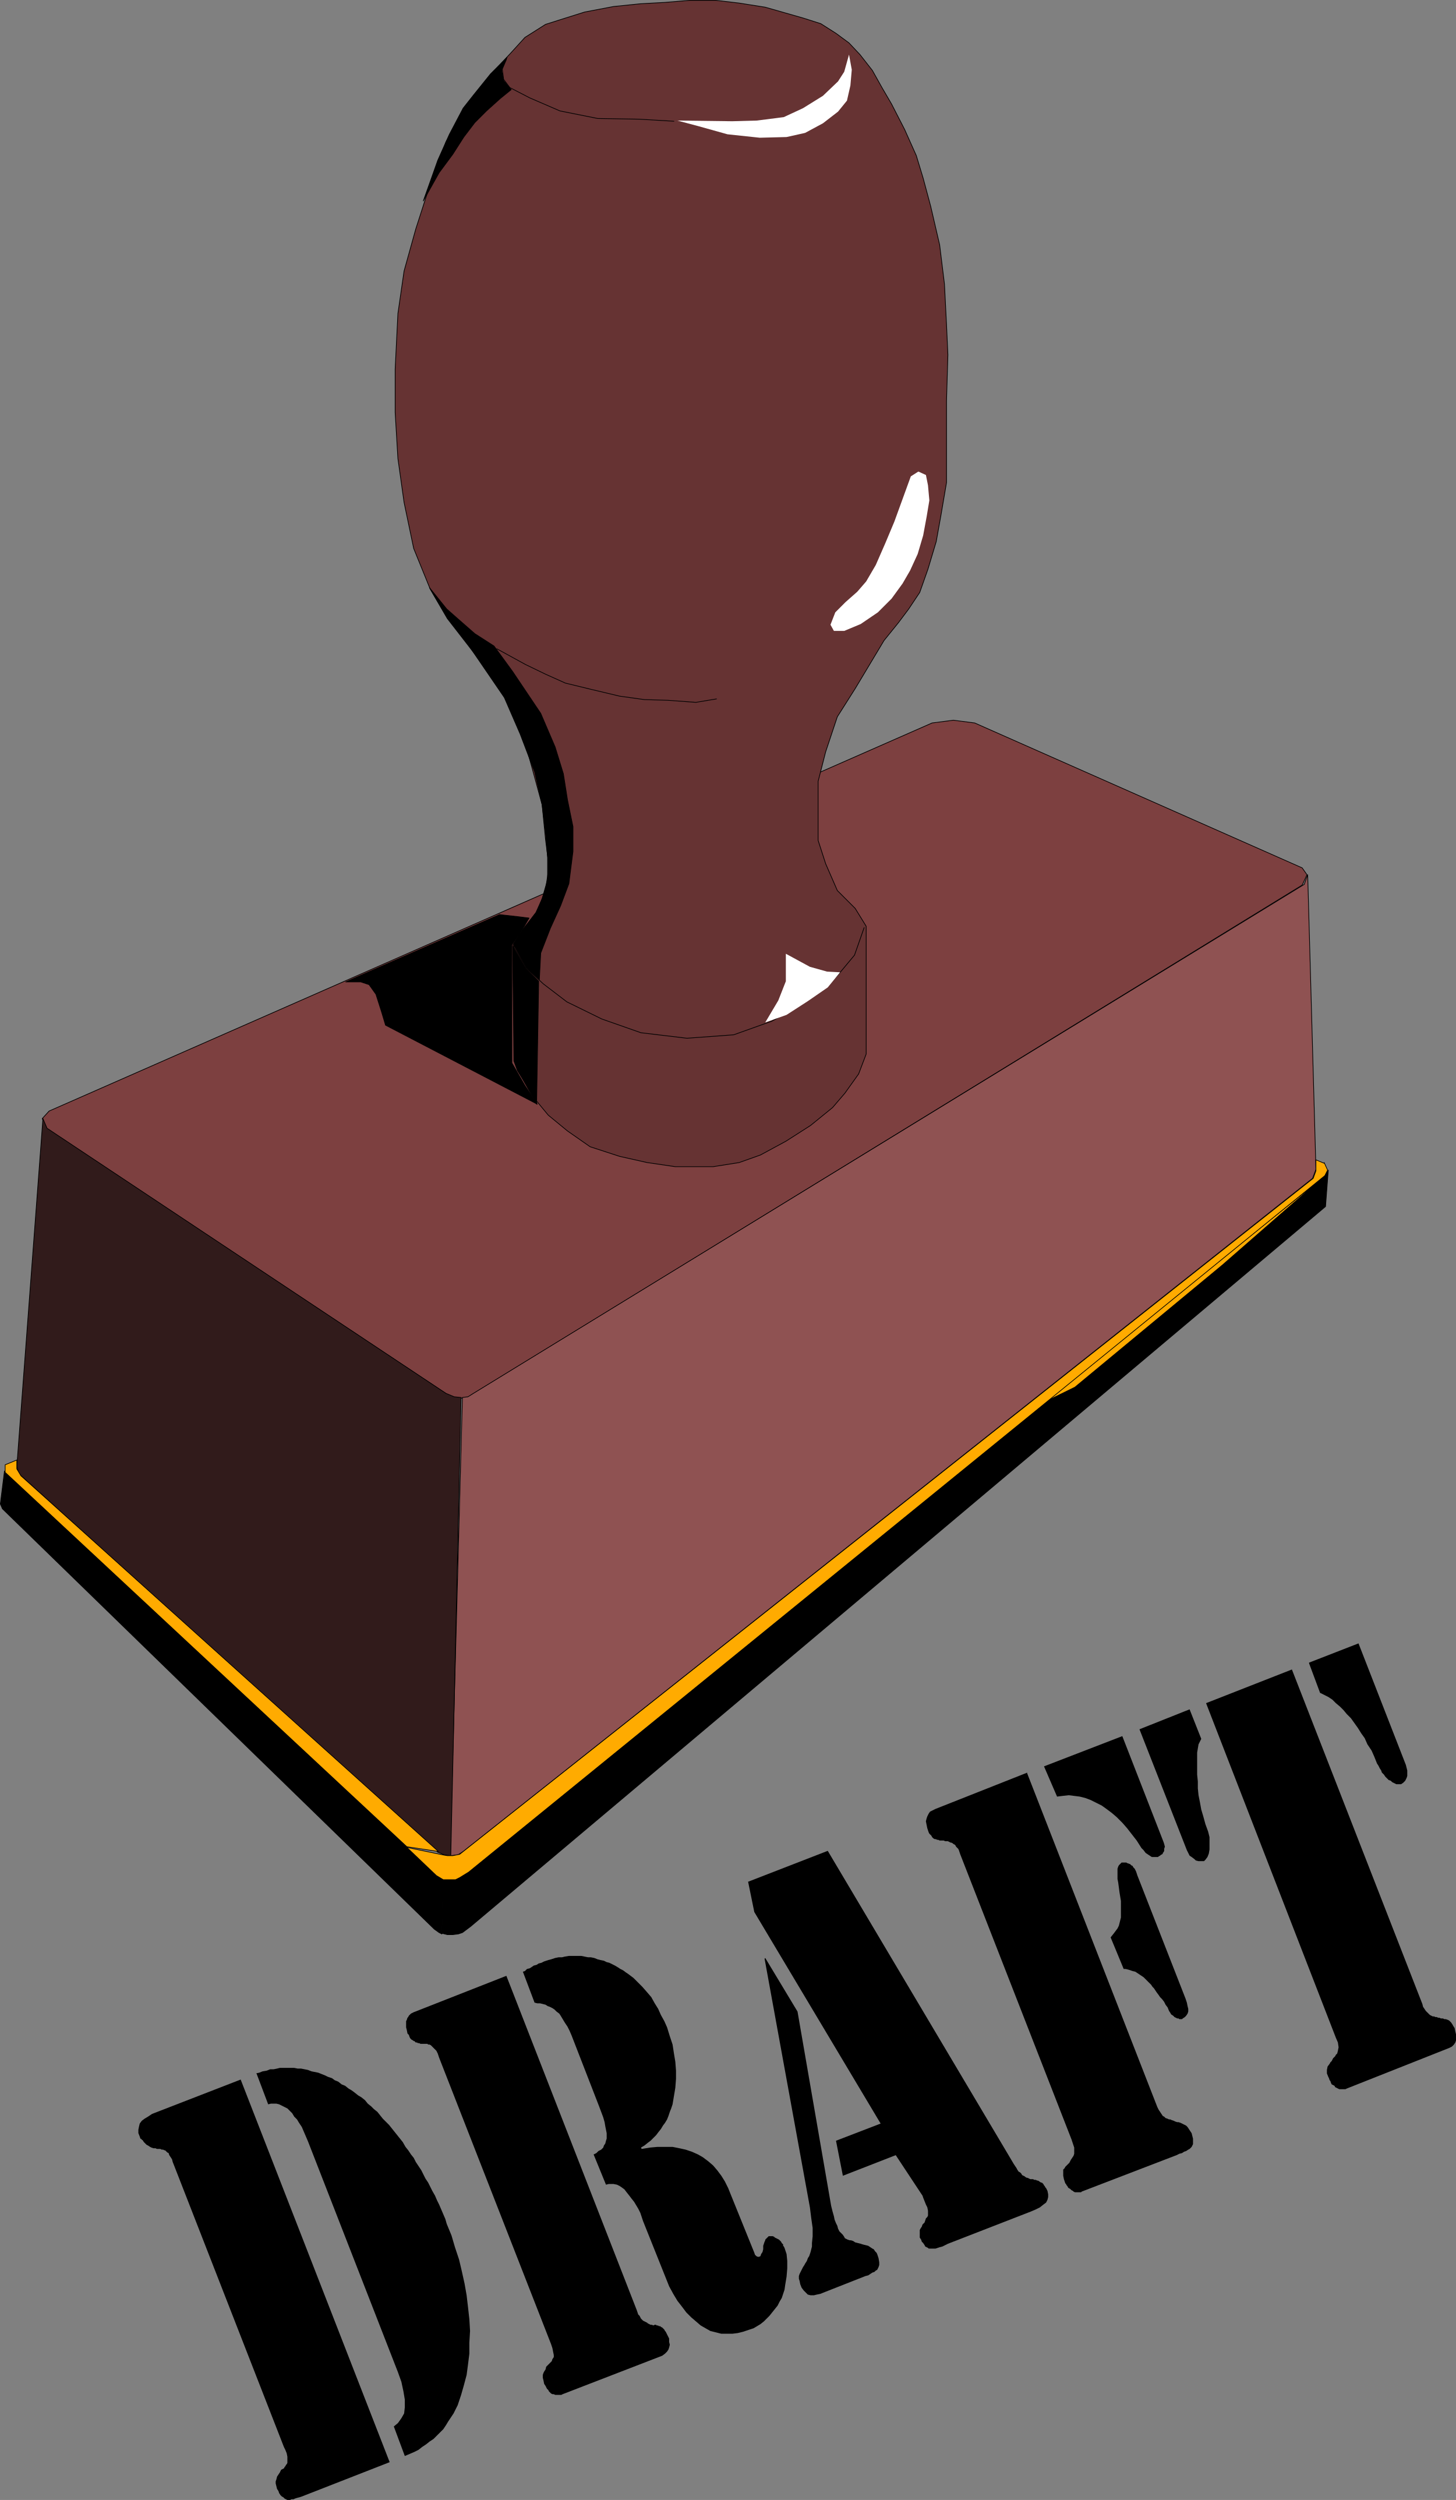 <?xml version="1.0" encoding="UTF-8" standalone="no"?>
<svg
   version="1.0"
   width="90.638mm"
   height="155.604mm"
   id="svg44"
   sodipodi:docname="Draft.wmf"
   xmlns:inkscape="http://www.inkscape.org/namespaces/inkscape"
   xmlns:sodipodi="http://sodipodi.sourceforge.net/DTD/sodipodi-0.dtd"
   xmlns="http://www.w3.org/2000/svg"
   xmlns:svg="http://www.w3.org/2000/svg">
  <rect width="100%" height="100%" fill="#808080" stroke="none"/>
  <sodipodi:namedview
     id="namedview44"
     pagecolor="#ffffff"
     bordercolor="#000000"
     borderopacity="0.25"
     inkscape:showpageshadow="2"
     inkscape:pageopacity="0.0"
     inkscape:pagecheckerboard="0"
     inkscape:deskcolor="#d1d1d1"
     inkscape:document-units="mm" />
  <defs
     id="defs1">
    <pattern
       id="WMFhbasepattern"
       patternUnits="userSpaceOnUse"
       width="6"
       height="6"
       x="0"
       y="0" />
  </defs>
  <path
     style="fill:#7d4040;fill-opacity:1;fill-rule:evenodd;stroke:none"
     d="m 219.306,170.075 5.008,-0.646 5.008,0.646 77.06,34.096 1.131,1.616 -1.131,2.424 -194.831,119.577 -1.454,0.97 -1.454,0.162 h -1.616 l -1.939,-0.97 -94.023,-62.374 -1.131,-2.424 1.616,-1.778 z"
     id="path1" />
  <path
     style="fill:none;stroke:#000000;stroke-width:0.162px;stroke-linecap:round;stroke-linejoin:round;stroke-miterlimit:4;stroke-dasharray:none;stroke-opacity:1"
     d="m 219.306,170.075 5.008,-0.646 5.008,0.646 77.06,34.096 1.131,1.616 -1.131,2.424 -194.831,119.577 -1.454,0.97 -1.454,0.162 h -1.616 l -1.939,-0.97 -94.023,-62.374 -1.131,-2.424 1.616,-1.778 207.755,-91.299 v 0"
     id="path2" />
  <path
     style="fill:#663333;fill-opacity:1;fill-rule:evenodd;stroke:none"
     d="m 128.353,197.545 -0.808,-8.241 -3.716,-13.574 -4.039,-10.019 -6.139,-9.372 -8.401,-10.827 -4.039,-6.948 -3.877,-9.534 -2.262,-10.827 -1.454,-10.342 -0.646,-10.827 V 86.855 l 0.646,-13.089 1.454,-10.019 2.746,-9.857 3.069,-9.534 4.039,-10.988 4.2,-7.756 6.301,-8.08 4.847,-5.171 3.231,-3.555 4.847,-3.07 3.554,-1.131 5.654,-1.778 6.785,-1.293 6.301,-0.646 5.816,-0.323 5.816,-0.485 h 6.139 l 5.493,0.646 6.139,0.97 4.523,1.293 4.523,1.293 4.039,1.293 3.554,2.262 3.069,2.262 2.585,2.747 2.908,3.717 2.262,4.04 2.262,3.878 3.069,5.979 2.746,6.14 1.616,5.333 1.777,6.625 2.1,9.049 1.131,9.211 0.485,9.534 0.323,7.11 -0.323,10.827 v 11.796 7.433 l -1.292,7.595 -1.131,6.302 -1.939,6.464 -1.939,5.494 -2.585,3.878 -2.423,3.232 -3.393,4.201 -6.785,11.311 -4.2,6.625 -2.746,8.241 -1.777,6.948 v 6.948 6.948 l 1.777,5.494 2.746,6.302 4.2,4.201 2.585,4.201 v 30.056 l -1.777,4.686 -3.231,4.525 -2.908,3.393 -5.17,4.201 -5.816,3.717 -5.977,3.232 -5.008,1.778 -6.139,0.97 h -8.885 l -6.624,-0.97 -6.462,-1.454 -6.947,-2.262 -5.331,-3.717 -4.523,-3.717 -3.877,-4.686 -2.908,-5.171 -1.292,-2.909 v -27.47 l 2.585,-4.04 2.908,-3.717 1.939,-5.009 0.808,-5.494 -0.808,-6.302 z"
     id="path3" />
  <path
     style="fill:none;stroke:#000000;stroke-width:0.162px;stroke-linecap:round;stroke-linejoin:round;stroke-miterlimit:4;stroke-dasharray:none;stroke-opacity:1"
     d="m 128.353,197.545 -0.808,-8.241 -3.716,-13.574 -4.039,-10.019 -6.139,-9.372 -8.401,-10.827 -4.039,-6.948 -3.877,-9.534 -2.262,-10.827 -1.454,-10.342 -0.646,-10.827 V 86.855 l 0.646,-13.089 1.454,-10.019 2.746,-9.857 3.069,-9.534 4.039,-10.988 4.2,-7.756 6.301,-8.08 4.847,-5.171 3.231,-3.555 4.847,-3.07 3.554,-1.131 5.654,-1.778 6.785,-1.293 6.301,-0.646 5.816,-0.323 5.816,-0.485 h 6.139 l 5.493,0.646 6.139,0.97 4.523,1.293 4.523,1.293 4.039,1.293 3.554,2.262 3.069,2.262 2.585,2.747 2.908,3.717 2.262,4.04 2.262,3.878 3.069,5.979 2.746,6.14 1.616,5.333 1.777,6.625 2.1,9.049 1.131,9.211 0.485,9.534 0.323,7.11 -0.323,10.827 v 11.796 7.433 l -1.292,7.595 -1.131,6.302 -1.939,6.464 -1.939,5.494 -2.585,3.878 -2.423,3.232 -3.393,4.201 -6.785,11.311 -4.2,6.625 -2.746,8.241 -1.777,6.948 v 6.948 6.948 l 1.777,5.494 2.746,6.302 4.2,4.201 2.585,4.201 v 30.056 l -1.777,4.686 -3.231,4.525 -2.908,3.393 -5.17,4.201 -5.816,3.717 -5.977,3.232 -5.008,1.778 -6.139,0.97 h -8.885 l -6.624,-0.97 -6.462,-1.454 -6.947,-2.262 -5.331,-3.717 -4.523,-3.717 -3.877,-4.686 -2.908,-5.171 -1.292,-2.909 v -27.47 l 2.585,-4.04 2.908,-3.717 1.939,-5.009 0.808,-5.494 -0.808,-6.302 v 0"
     id="path4" />
  <path
     style="fill:#8f5252;fill-opacity:1;fill-rule:evenodd;stroke:none"
     d="m 108.805,328.757 1.292,-0.162 1.292,-0.808 195.477,-119.739 0.808,-2.262 1.939,69.323 -0.808,2.101 -199.839,158.359 -1.292,0.808 -1.777,0.162 2.908,-107.781 z"
     id="path5" />
  <path
     style="fill:none;stroke:#000000;stroke-width:0.162px;stroke-linecap:round;stroke-linejoin:round;stroke-miterlimit:4;stroke-dasharray:none;stroke-opacity:1"
     d="m 108.805,328.757 1.292,-0.162 1.292,-0.808 195.477,-119.739 0.808,-2.262 1.939,69.323 -0.808,2.101 -199.839,158.359 -1.292,0.808 -1.777,0.162 2.908,-107.781 v 0"
     id="path6" />
  <path
     style="fill:#311b1b;fill-opacity:1;fill-rule:evenodd;stroke:none"
     d="m 10.097,263.151 0.969,2.262 93.861,62.374 1.939,0.808 1.616,0.162 -2.423,107.781 -1.454,-0.162 -1.616,-0.646 -98.546,-89.037 -0.485,-1.778 6.139,-81.765 z"
     id="path7" />
  <path
     style="fill:none;stroke:#000000;stroke-width:0.162px;stroke-linecap:round;stroke-linejoin:round;stroke-miterlimit:4;stroke-dasharray:none;stroke-opacity:1"
     d="m 10.097,263.151 0.969,2.262 93.861,62.374 1.939,0.808 1.616,0.162 -2.423,107.781 -1.454,-0.162 -1.616,-0.646 -98.546,-89.037 -0.485,-1.778 6.139,-81.765 v 0"
     id="path8" />
  <path
     style="fill:#000000;fill-opacity:1;fill-rule:evenodd;stroke:none"
     d="m 103.958,454.798 0.323,-13.089 -1.131,-0.323 -102.1,-95.339 -0.969,7.756 0.485,1.131 101.616,98.894 1.131,0.808 0.646,0.323 v 0 z"
     id="path9" />
  <path
     style="fill:none;stroke:#000000;stroke-width:0.162px;stroke-linecap:round;stroke-linejoin:round;stroke-miterlimit:4;stroke-dasharray:none;stroke-opacity:1"
     d="m 103.958,454.798 0.323,-13.089 -1.131,-0.323 -102.1,-95.339 -0.969,7.756 0.485,1.131 101.616,98.894 1.131,0.808 0.646,0.323 v 0"
     id="path10" />
  <path
     style="fill:#000000;fill-opacity:1;fill-rule:evenodd;stroke:none"
     d="m 103.958,454.798 1.292,0.323 h 1.292 l 1.292,-0.162 0.969,-0.323 1.939,-1.454 201.131,-169.347 0.646,-8.564 -0.646,0.97 -201.616,164.015 -1.939,1.131 -1.131,0.323 -1.131,0.323 -1.777,-0.323 -0.323,13.25 v 0 z"
     id="path11" />
  <path
     style="fill:none;stroke:#000000;stroke-width:0.162px;stroke-linecap:round;stroke-linejoin:round;stroke-miterlimit:4;stroke-dasharray:none;stroke-opacity:1"
     d="m 103.958,454.798 1.292,0.323 h 1.292 l 1.292,-0.162 0.969,-0.323 1.939,-1.454 201.131,-169.347 0.646,-8.564 -0.646,0.97 -201.616,164.015 -1.939,1.131 -1.131,0.323 -1.131,0.323 -1.777,-0.323 -0.323,13.25 v 0"
     id="path12" />
  <path
     style="fill:#ffab00;fill-opacity:1;fill-rule:evenodd;stroke:none"
     d="m 244.993,330.211 65.428,-52.517 -22.779,19.876 -34.734,28.763 -7.916,3.878 z"
     id="path13" />
  <path
     style="fill:none;stroke:#000000;stroke-width:0.162px;stroke-linecap:round;stroke-linejoin:round;stroke-miterlimit:4;stroke-dasharray:none;stroke-opacity:1"
     d="m 244.993,330.211 65.428,-52.517 -22.779,19.876 -34.734,28.763 -7.916,3.878 v 0"
     id="path14" />
  <path
     style="fill:#ffab00;fill-opacity:1;fill-rule:evenodd;stroke:none"
     d="m 311.552,273.493 0.808,1.778 -0.646,1.293 -201.454,163.853 -2.1,1.293 -0.969,0.485 h -1.131 -1.777 l -1.616,-0.97 -6.947,-6.625 8.562,1.778 0.969,0.162 h 1.292 l 1.616,-0.323 200.808,-159.006 0.646,-1.778 v -2.585 l 1.939,0.808 v 0 z"
     id="path15" />
  <path
     style="fill:none;stroke:#000000;stroke-width:0.162px;stroke-linecap:round;stroke-linejoin:round;stroke-miterlimit:4;stroke-dasharray:none;stroke-opacity:1"
     d="m 311.552,273.493 0.808,1.778 -0.646,1.293 -201.454,163.853 -2.1,1.293 -0.969,0.485 h -1.131 -1.777 l -1.616,-0.97 -6.947,-6.625 8.562,1.778 0.969,0.162 h 1.292 l 1.616,-0.323 200.808,-159.006 0.646,-1.778 v -2.585 l 1.939,0.808 v 0"
     id="path16" />
  <path
     style="fill:#ffab00;fill-opacity:1;fill-rule:evenodd;stroke:none"
     d="M 95.719,434.438 1.212,346.371 v -1.778 l 2.746,-1.131 v 2.101 l 0.969,1.616 98.223,88.39 z"
     id="path17" />
  <path
     style="fill:none;stroke:#000000;stroke-width:0.162px;stroke-linecap:round;stroke-linejoin:round;stroke-miterlimit:4;stroke-dasharray:none;stroke-opacity:1"
     d="M 95.719,434.438 1.212,346.371 v -1.778 l 2.746,-1.131 v 2.101 l 0.969,1.616 98.223,88.39 -7.431,-1.131 v 0"
     id="path18" />
  <path
     style="fill:#ffffff;fill-opacity:1;fill-rule:evenodd;stroke:none"
     d="m 199.758,12.846 -1.131,4.04 -1.454,2.262 -3.554,3.393 -4.685,2.909 -4.523,2.101 -6.301,0.808 -5.816,0.162 -12.924,-0.162 4.847,1.293 6.947,1.939 7.593,0.808 6.301,-0.162 4.362,-0.97 4.2,-2.262 3.554,-2.747 2.1,-2.585 0.808,-3.555 0.323,-3.717 -0.646,-3.555 z"
     id="path19" />
  <path
     style="fill:none;stroke:#000000;stroke-width:0.162px;stroke-linecap:round;stroke-linejoin:round;stroke-miterlimit:4;stroke-dasharray:none;stroke-opacity:1"
     d="m 158.563,28.521 -8.239,-0.485 -9.693,-0.162 -8.885,-1.778 -7.108,-3.07 -4.685,-2.424 -1.454,-1.939 -0.323,-2.424 0.969,-2.262"
     id="path20" />
  <path
     style="fill:#ffffff;fill-opacity:1;fill-rule:evenodd;stroke:none"
     d="m 216.075,110.932 -1.777,1.131 -1.939,5.332 -1.939,5.333 -2.1,5.009 -2.262,5.171 -2.262,3.878 -2.1,2.424 -2.746,2.424 -2.423,2.424 -1.131,2.909 0.808,1.454 h 2.423 l 3.877,-1.616 4.039,-2.747 3.231,-3.232 2.585,-3.555 1.777,-3.07 1.777,-3.878 1.292,-4.363 0.808,-4.363 0.646,-3.878 -0.323,-3.555 -0.485,-2.424 z"
     id="path21" />
  <path
     style="fill:none;stroke:#000000;stroke-width:0.162px;stroke-linecap:round;stroke-linejoin:round;stroke-miterlimit:4;stroke-dasharray:none;stroke-opacity:1"
     d="m 168.579,164.419 -4.847,0.808 -6.624,-0.485 -5.493,-0.162 -5.816,-0.808 -6.785,-1.616 -5.977,-1.454 -4.685,-2.101 -4.685,-2.262 -6.785,-3.717"
     id="path22" />
  <path
     style="fill:none;stroke:#000000;stroke-width:0.162px;stroke-linecap:round;stroke-linejoin:round;stroke-miterlimit:4;stroke-dasharray:none;stroke-opacity:1"
     d="m 120.598,222.269 3.231,5.494 4.039,3.717 5.493,4.201 8.239,4.04 9.208,3.232 10.824,1.293 10.985,-0.808 9.047,-3.232 7.108,-4.201 5.493,-3.555 3.554,-3.878 3.231,-3.878 2.262,-6.464"
     id="path23" />
  <path
     style="fill:#ffffff;fill-opacity:1;fill-rule:evenodd;stroke:none"
     d="m 197.658,228.732 -3.069,-0.162 -4.039,-1.131 -5.654,-3.07 v 6.464 l -1.777,4.525 -3.069,5.171 5.008,-1.778 5.008,-3.232 4.685,-3.232 2.908,-3.555 z"
     id="path24" />
  <path
     style="fill:#000000;fill-opacity:1;fill-rule:evenodd;stroke:none"
     d="m 131.907,213.058 -2.423,5.333 -2.262,5.817 -0.323,6.302 -3.069,-2.909 -3.069,-5.494 1.616,-2.585 3.716,-4.848 1.454,-3.232 1.292,-4.525 v -5.171 l -0.485,-5.817 -0.808,-6.625 -1.777,-7.756 -3.393,-8.888 -3.716,-8.564 -8.401,-12.281 -5.008,-6.464 -4.2,-7.11 4.039,5.009 2.746,2.424 3.877,3.393 4.523,2.909 4.362,5.979 6.624,9.857 3.393,7.918 1.939,6.302 0.969,6.14 1.292,6.302 v 5.817 l -0.969,7.595 -1.939,5.171 z"
     id="path25" />
  <path
     style="fill:none;stroke:#000000;stroke-width:0.162px;stroke-linecap:round;stroke-linejoin:round;stroke-miterlimit:4;stroke-dasharray:none;stroke-opacity:1"
     d="m 131.907,213.058 -2.423,5.333 -2.262,5.817 -0.323,6.302 -3.069,-2.909 -3.069,-5.494 1.616,-2.585 3.716,-4.848 1.454,-3.232 1.292,-4.525 v -5.171 l -0.485,-5.817 -0.808,-6.625 -1.777,-7.756 -3.393,-8.888 -3.716,-8.564 -8.401,-12.281 -5.008,-6.464 -4.2,-7.11 4.039,5.009 2.746,2.424 3.877,3.393 4.523,2.909 4.362,5.979 6.624,9.857 3.393,7.918 1.939,6.302 0.969,6.14 1.292,6.302 v 5.817 l -0.969,7.595 -1.939,5.171 v 0"
     id="path26" />
  <path
     style="fill:#000000;fill-opacity:1;fill-rule:evenodd;stroke:none"
     d="m 117.529,215.159 4.362,0.485 2.585,0.323 -1.777,3.07 -2.262,3.232 v 27.794 l 3.069,5.333 2.908,4.363 -35.703,-18.583 -0.969,-3.232 -1.292,-4.04 -1.616,-2.262 -1.939,-0.646 h -3.554 l 36.187,-15.836 z"
     id="path27" />
  <path
     style="fill:none;stroke:#000000;stroke-width:0.162px;stroke-linecap:round;stroke-linejoin:round;stroke-miterlimit:4;stroke-dasharray:none;stroke-opacity:1"
     d="m 117.529,215.159 4.362,0.485 2.585,0.323 -1.777,3.07 -2.262,3.232 v 27.794 l 3.069,5.333 2.908,4.363 -35.703,-18.583 -0.969,-3.232 -1.292,-4.04 -1.616,-2.262 -1.939,-0.646 h -3.554 l 36.187,-15.836 v 0"
     id="path28" />
  <path
     style="fill:#000000;fill-opacity:1;fill-rule:evenodd;stroke:none"
     d="m 120.921,249.577 0.808,2.262 2.262,3.555 2.262,4.363 0.485,-28.925 -3.069,-3.07 -3.069,-5.171 z"
     id="path29" />
  <path
     style="fill:none;stroke:#000000;stroke-width:0.162px;stroke-linecap:round;stroke-linejoin:round;stroke-miterlimit:4;stroke-dasharray:none;stroke-opacity:1"
     d="m 120.921,249.577 0.808,2.262 2.262,3.555 2.262,4.363 0.485,-28.925 -3.069,-3.07 -3.069,-5.171 0.323,26.986 v 0"
     id="path30" />
  <path
     style="fill:#000000;fill-opacity:1;fill-rule:evenodd;stroke:none"
     d="m 111.39,22.38 -2.423,3.07 -3.231,6.14 -2.746,6.14 -1.777,5.009 -1.616,4.525 3.716,-6.625 3.231,-4.363 2.585,-4.04 2.585,-3.393 2.746,-2.747 3.231,-2.909 2.585,-2.101 -1.777,-2.101 -0.485,-2.424 1.292,-3.07 -3.877,3.878 -4.039,5.009 z"
     id="path31" />
  <path
     style="fill:none;stroke:#000000;stroke-width:0.162px;stroke-linecap:round;stroke-linejoin:round;stroke-miterlimit:4;stroke-dasharray:none;stroke-opacity:1"
     d="m 111.39,22.38 -2.423,3.07 -3.231,6.14 -2.746,6.14 -1.777,5.009 -1.616,4.525 3.716,-6.625 3.231,-4.363 2.585,-4.04 2.585,-3.393 2.746,-2.747 3.231,-2.909 2.585,-2.101 -1.777,-2.101 -0.485,-2.424 1.292,-3.07 -3.877,3.878 -4.039,5.009 v 0"
     id="path32" />
  <path
     style="fill:#000000;fill-opacity:1;fill-rule:evenodd;stroke:none"
     d="m 307.998,391.131 11.632,-4.525 11.147,28.602 0.162,0.646 0.162,0.646 v 0.646 0.646 l -0.162,0.485 -0.323,0.646 -0.485,0.485 -0.485,0.323 h -0.323 -0.323 -0.485 l -0.323,-0.162 -0.323,-0.162 -0.323,-0.162 -0.323,-0.323 -0.485,-0.162 -0.485,-0.485 -0.323,-0.323 -0.323,-0.485 -0.485,-0.485 -0.162,-0.485 -0.323,-0.485 -0.323,-0.646 -0.323,-0.485 -0.646,-1.616 -0.646,-1.454 -0.969,-1.454 -0.646,-1.454 -0.808,-1.131 -0.808,-1.293 -0.808,-1.131 -0.808,-1.131 -0.969,-0.97 -0.808,-0.97 -0.808,-0.808 -0.969,-0.808 -0.808,-0.808 -0.969,-0.646 -0.969,-0.485 -0.969,-0.485 -2.585,-6.948 v 0 z"
     id="path33" />
  <path
     style="fill:#000000;fill-opacity:1;fill-rule:evenodd;stroke:none"
     d="m 279.888,402.119 2.746,6.948 -0.646,1.293 -0.323,1.939 v 2.424 2.747 l 0.162,1.616 v 1.616 l 0.162,1.616 0.323,1.616 0.323,1.778 0.485,1.616 0.485,1.778 0.646,1.778 0.323,1.293 v 1.131 0.97 0.808 l -0.162,0.97 -0.323,0.808 -0.485,0.646 -0.323,0.323 h -0.646 -0.646 l -0.646,-0.162 -0.323,-0.323 -0.646,-0.485 -0.485,-0.323 -0.323,-0.646 -0.323,-0.646 -11.147,-28.44 z"
     id="path34" />
  <path
     style="fill:#000000;fill-opacity:1;fill-rule:evenodd;stroke:none"
     d="m 283.765,400.665 20.194,-7.918 30.695,78.695 0.162,0.646 0.323,0.485 0.323,0.485 0.323,0.323 0.323,0.323 0.323,0.323 0.323,0.162 0.323,0.162 h 0.323 l 0.323,0.162 h 0.323 l 0.323,0.162 h 0.323 l 0.323,0.162 h 0.485 l 0.323,0.162 h 0.323 l 0.485,0.162 0.323,0.162 0.323,0.323 0.162,0.162 0.323,0.485 0.162,0.323 0.323,0.485 0.162,0.808 0.162,0.646 v 0.646 0.808 l -0.162,0.485 -0.323,0.485 -0.485,0.485 -0.646,0.323 -24.071,9.534 -0.323,0.162 h -0.485 -0.323 -0.323 -0.323 l -0.323,-0.162 -0.323,-0.162 -0.323,-0.162 -0.162,-0.323 -0.323,-0.162 -0.323,-0.162 -0.162,-0.323 -0.162,-0.485 -0.162,-0.162 -0.162,-0.485 -0.162,-0.323 -0.323,-0.808 v -0.808 l 0.162,-0.808 0.485,-0.646 0.162,-0.323 0.323,-0.323 0.162,-0.323 0.162,-0.323 0.323,-0.323 0.162,-0.162 0.162,-0.323 0.323,-0.323 0.162,-0.646 0.162,-0.808 -0.162,-1.131 -0.485,-1.131 -30.533,-78.695 z"
     id="path35" />
  <path
     style="fill:#000000;fill-opacity:1;fill-rule:evenodd;stroke:none"
     d="m 241.6,416.986 30.695,78.695 0.323,0.646 0.323,0.485 0.323,0.485 0.323,0.485 0.323,0.162 0.323,0.323 0.485,0.162 0.323,0.162 h 0.323 l 0.323,0.162 0.485,0.162 0.323,0.162 0.485,0.162 h 0.323 l 0.485,0.162 0.323,0.162 0.323,0.162 0.323,0.162 0.323,0.162 0.323,0.323 0.323,0.485 0.323,0.485 0.323,0.485 0.162,0.646 0.162,0.646 v 0.646 0.646 l -0.323,0.646 -0.162,0.162 -0.323,0.323 -0.323,0.162 -0.485,0.323 -0.485,0.162 -0.485,0.323 -0.646,0.162 -0.646,0.323 -22.294,8.564 -0.162,0.162 h -0.323 -0.323 -0.162 -0.323 -0.323 l -0.323,-0.162 -0.162,-0.162 -0.323,-0.162 -0.323,-0.323 -0.323,-0.162 -0.162,-0.162 -0.162,-0.323 -0.162,-0.162 -0.162,-0.323 -0.162,-0.162 -0.323,-0.97 -0.162,-0.808 v -0.646 -0.485 -0.323 l 0.162,-0.162 0.162,-0.162 0.162,-0.323 0.162,-0.162 0.162,-0.162 0.323,-0.323 0.323,-0.323 0.323,-0.646 0.323,-0.485 0.323,-0.485 0.162,-0.485 v -0.646 -0.808 l -0.323,-0.97 -0.323,-0.97 -26.171,-67.06 -0.162,-0.485 -0.162,-0.485 -0.162,-0.323 -0.323,-0.323 -0.162,-0.162 -0.162,-0.323 -0.162,-0.162 -0.323,-0.162 -0.162,-0.162 -0.323,-0.162 h -0.162 l -0.323,-0.162 -0.323,-0.162 h -0.323 -0.323 l -0.323,-0.162 h -0.323 -0.323 -0.323 l -0.323,-0.162 h -0.323 l -0.162,-0.162 h -0.323 l -0.323,-0.162 -0.162,-0.162 -0.162,-0.162 -0.162,-0.323 -0.162,-0.162 -0.323,-0.323 -0.162,-0.323 -0.162,-0.485 -0.162,-0.485 -0.162,-0.808 -0.162,-0.808 0.162,-0.646 0.162,-0.485 0.323,-0.646 0.323,-0.485 0.646,-0.323 0.646,-0.323 21.648,-8.564 v 0 z"
     id="path36" />
  <path
     style="fill:#000000;fill-opacity:1;fill-rule:evenodd;stroke:none"
     d="m 245.639,415.532 18.417,-7.11 9.693,24.885 0.162,0.485 0.162,0.646 -0.162,0.485 v 0.485 l -0.162,0.323 -0.162,0.162 v 0.162 l -0.162,0.162 -0.323,0.162 -0.162,0.162 -0.323,0.162 -0.162,0.162 h -0.485 -0.485 -0.485 l -0.485,-0.323 -0.485,-0.323 -0.485,-0.323 -0.485,-0.646 -0.485,-0.485 -1.131,-1.778 -1.131,-1.454 -1.131,-1.454 -1.131,-1.293 -1.292,-1.293 -1.131,-0.97 -1.292,-0.97 -1.131,-0.808 -1.292,-0.646 -1.292,-0.646 -1.292,-0.485 -1.292,-0.323 -1.292,-0.162 -1.292,-0.162 -1.454,0.162 -1.292,0.162 -3.069,-7.11 z"
     id="path37" />
  <path
     style="fill:#000000;fill-opacity:1;fill-rule:evenodd;stroke:none"
     d="m 261.309,455.768 0.646,-0.808 0.485,-0.646 0.485,-0.646 0.323,-0.646 0.162,-0.646 0.162,-0.646 0.162,-0.646 v -0.646 -1.454 -1.778 l -0.323,-1.939 -0.323,-2.424 -0.162,-0.808 v -0.97 -0.808 -0.646 l 0.162,-0.485 0.162,-0.323 0.323,-0.323 0.323,-0.323 h 0.323 0.323 0.162 0.323 l 0.162,0.162 h 0.162 l 0.323,0.162 h 0.162 l 0.323,0.323 0.323,0.162 0.162,0.323 0.323,0.323 0.162,0.323 0.162,0.323 0.162,0.485 0.162,0.485 11.309,28.925 0.323,0.97 0.162,0.808 0.162,0.646 v 0.646 l -0.162,0.485 -0.323,0.485 -0.323,0.323 -0.485,0.323 -0.162,0.162 h -0.162 -0.162 -0.323 l -0.162,-0.162 h -0.323 l -0.323,-0.162 -0.323,-0.162 -0.323,-0.323 -0.485,-0.323 -0.162,-0.323 -0.323,-0.485 -0.323,-0.808 -0.485,-0.646 -0.323,-0.646 -0.485,-0.646 -0.485,-0.485 -0.323,-0.485 -0.485,-0.646 -0.323,-0.485 -0.323,-0.485 -0.323,-0.323 -0.323,-0.485 -0.485,-0.485 -0.323,-0.323 -0.485,-0.485 -0.485,-0.485 -0.485,-0.323 -0.485,-0.323 -0.485,-0.323 -0.485,-0.323 -0.646,-0.162 -0.485,-0.162 -0.485,-0.162 -0.646,-0.162 h -0.485 z"
     id="path38" />
  <path
     style="fill:#000000;fill-opacity:1;fill-rule:evenodd;stroke:none"
     d="m 176.01,442.679 18.74,-7.272 43.78,73.686 0.323,0.485 0.323,0.485 0.162,0.323 0.323,0.485 0.323,0.162 0.323,0.323 0.162,0.323 0.323,0.162 0.323,0.162 0.162,0.162 0.323,0.162 h 0.162 l 0.323,0.162 0.323,0.162 h 0.323 0.323 l 0.323,0.162 h 0.323 l 0.323,0.162 h 0.162 l 0.323,0.162 0.162,0.162 0.323,0.162 h 0.162 l 0.162,0.162 0.162,0.162 0.162,0.323 0.162,0.162 0.162,0.323 0.162,0.162 0.162,0.323 0.162,0.323 0.162,0.808 v 0.646 l -0.162,0.646 -0.323,0.646 -0.646,0.485 -0.808,0.646 -0.969,0.485 -1.131,0.485 -19.548,7.595 -0.646,0.323 -0.646,0.323 -0.646,0.162 -0.485,0.162 -0.485,0.162 h -0.485 -0.485 -0.323 -0.323 l -0.162,-0.162 -0.323,-0.162 -0.323,-0.162 -0.162,-0.323 -0.323,-0.485 -0.323,-0.323 -0.162,-0.485 -0.323,-0.485 v -0.646 -0.646 -0.485 l 0.162,-0.323 0.323,-0.485 0.162,-0.485 0.485,-0.485 0.162,-0.485 0.162,-0.485 0.323,-0.323 0.162,-0.323 v -0.485 -0.646 l -0.162,-0.808 -0.323,-0.646 -0.323,-0.808 -0.323,-0.808 -0.162,-0.485 -0.323,-0.485 -5.977,-9.049 -12.439,4.848 -1.616,-8.241 10.501,-4.04 -29.725,-49.77 -1.454,-7.11 z"
     id="path39" />
  <path
     style="fill:#000000;fill-opacity:1;fill-rule:evenodd;stroke:none"
     d="m 180.049,460.615 7.593,12.604 7.916,45.73 0.323,1.293 0.323,1.131 0.162,0.808 0.323,0.808 0.323,0.646 0.162,0.646 0.323,0.646 0.485,0.485 0.323,0.323 0.323,0.485 0.162,0.323 0.323,0.162 0.323,0.162 0.485,0.162 h 0.323 l 0.485,0.162 0.485,0.323 0.646,0.162 0.646,0.162 0.485,0.162 0.646,0.162 0.646,0.162 0.485,0.323 0.485,0.323 0.323,0.162 0.323,0.485 0.323,0.323 0.162,0.323 0.323,0.97 0.162,0.97 v 0.646 l -0.162,0.485 -0.162,0.323 -0.162,0.323 -0.323,0.162 -0.323,0.323 -0.485,0.162 -0.485,0.323 -0.485,0.323 -0.646,0.162 -10.662,4.201 -0.808,0.162 -0.646,0.162 h -0.808 l -0.646,-0.162 -0.485,-0.485 -0.485,-0.485 -0.485,-0.646 -0.323,-0.808 -0.162,-0.808 -0.162,-0.485 v -0.646 l 0.162,-0.485 0.162,-0.323 0.162,-0.323 0.162,-0.323 0.162,-0.323 0.162,-0.323 0.323,-0.485 0.162,-0.323 0.323,-0.485 0.162,-0.323 0.162,-0.485 0.323,-0.485 0.162,-0.485 0.162,-0.485 0.162,-0.646 0.162,-0.646 v -0.808 l 0.162,-1.616 v -1.939 l -0.323,-2.262 -0.323,-2.585 -10.662,-58.496 0.162,-0.162 z"
     id="path40" />
  <path
     style="fill:#000000;fill-opacity:1;fill-rule:evenodd;stroke:none"
     d="m 123.021,463.847 0.485,-0.162 0.485,-0.485 0.646,-0.162 0.485,-0.323 0.485,-0.323 0.646,-0.162 0.485,-0.323 0.646,-0.162 0.646,-0.323 0.969,-0.323 0.646,-0.162 0.969,-0.323 0.808,-0.162 h 0.808 l 0.646,-0.162 0.969,-0.162 h 0.646 0.808 0.808 0.646 l 0.808,0.162 0.808,0.162 h 0.646 l 0.808,0.162 0.808,0.323 0.646,0.162 0.808,0.162 0.646,0.323 0.646,0.162 0.646,0.323 0.646,0.323 0.808,0.485 0.485,0.323 0.646,0.323 0.646,0.485 0.485,0.323 0.646,0.485 0.646,0.485 0.485,0.485 0.485,0.485 1.131,1.131 1.131,1.293 0.969,1.131 0.808,1.454 0.808,1.293 0.646,1.454 0.808,1.454 0.646,1.454 0.646,2.101 0.646,1.939 0.323,2.101 0.323,1.939 0.162,2.101 v 1.939 l -0.162,2.101 -0.323,1.939 -0.162,0.97 -0.162,0.97 -0.323,0.97 -0.323,0.808 -0.323,0.97 -0.323,0.808 -0.485,0.808 -0.485,0.646 -0.485,0.808 -0.646,0.808 -0.485,0.646 -0.646,0.646 -0.646,0.646 -0.646,0.485 -0.808,0.646 -0.808,0.485 0.162,0.323 1.939,-0.323 1.777,-0.162 h 1.777 1.777 l 1.616,0.323 1.454,0.323 1.454,0.485 1.454,0.646 1.131,0.646 1.292,0.97 1.131,0.97 0.969,1.131 0.969,1.293 0.808,1.293 0.808,1.616 0.646,1.616 5.493,13.574 0.162,0.485 0.323,0.323 0.323,0.162 h 0.323 l 0.323,-0.162 0.162,-0.485 0.323,-0.485 0.162,-0.646 v -0.808 l 0.162,-0.485 0.162,-0.485 0.162,-0.323 v -0.162 l 0.323,-0.323 0.162,-0.162 0.323,-0.323 h 0.323 0.162 0.323 0.162 l 0.323,0.162 0.162,0.162 0.323,0.162 0.323,0.162 0.323,0.162 0.323,0.323 0.162,0.162 0.162,0.323 0.323,0.323 v 0.323 l 0.162,0.162 0.162,0.323 0.485,1.454 0.162,1.616 v 1.778 l -0.162,1.939 -0.162,0.97 -0.162,0.97 -0.162,1.131 -0.323,0.97 -0.323,0.97 -0.485,0.808 -0.485,0.97 -0.646,0.808 -0.646,0.808 -0.646,0.808 -0.646,0.646 -0.646,0.646 -0.808,0.646 -0.808,0.485 -0.808,0.485 -0.969,0.323 -1.454,0.485 -1.292,0.323 -1.292,0.162 h -1.292 -1.292 l -1.292,-0.323 -1.292,-0.323 -1.131,-0.646 -1.131,-0.646 -1.131,-0.97 -1.131,-0.97 -1.131,-1.131 -0.969,-1.293 -1.131,-1.454 -0.969,-1.616 -0.969,-1.778 -6.139,-15.351 -0.323,-0.97 -0.323,-0.97 -0.485,-0.97 -0.485,-0.808 -0.485,-0.808 -0.646,-0.808 -0.485,-0.646 -0.646,-0.808 -0.485,-0.646 -0.646,-0.485 -0.485,-0.323 -0.646,-0.323 -0.808,-0.162 h -0.485 -0.646 l -0.646,0.162 -2.908,-7.11 0.646,-0.323 0.485,-0.485 0.646,-0.323 0.485,-0.485 0.162,-0.485 0.323,-0.485 0.162,-0.646 0.162,-0.485 v -0.485 -0.808 l -0.162,-0.808 -0.162,-0.808 -0.162,-0.97 -0.323,-1.131 -0.485,-1.293 -0.485,-1.293 -6.462,-16.644 -0.485,-1.131 -0.485,-0.97 -0.646,-0.97 -0.485,-0.808 -0.485,-0.808 -0.323,-0.485 -0.646,-0.485 -0.485,-0.485 -0.485,-0.323 -0.646,-0.323 -0.485,-0.162 -0.485,-0.323 -0.646,-0.162 -0.646,-0.162 h -0.646 l -0.646,-0.162 -2.746,-7.272 z"
     id="path41" />
  <path
     style="fill:#000000;fill-opacity:1;fill-rule:evenodd;stroke:none"
     d="m 129.645,551.43 -26.333,-67.383 -0.162,-0.485 -0.162,-0.485 -0.162,-0.323 -0.162,-0.323 -0.323,-0.323 -0.162,-0.162 -0.162,-0.162 -0.162,-0.162 -0.323,-0.323 -0.162,-0.162 -0.323,-0.162 h -0.323 l -0.162,-0.162 h -0.323 -0.323 -0.323 -0.323 -0.323 l -0.323,-0.162 h -0.323 l -0.162,-0.162 h -0.323 l -0.162,-0.162 -0.162,-0.162 h -0.162 l -0.162,-0.162 -0.323,-0.162 -0.162,-0.162 -0.162,-0.162 -0.162,-0.323 -0.162,-0.485 -0.323,-0.323 -0.162,-0.808 -0.162,-0.646 v -0.646 -0.808 l 0.162,-0.323 0.162,-0.485 0.162,-0.162 0.162,-0.323 0.323,-0.323 0.162,-0.162 0.323,-0.162 0.323,-0.162 21.809,-8.564 30.695,78.695 0.162,0.485 0.162,0.485 0.323,0.323 0.162,0.323 0.162,0.323 0.162,0.162 0.162,0.162 0.162,0.162 0.323,0.162 0.323,0.162 0.323,0.162 0.162,0.162 0.323,0.162 0.323,0.162 h 0.323 l 0.323,0.162 0.323,-0.162 h 0.323 l 0.162,0.162 h 0.323 l 0.162,0.162 h 0.323 l 0.162,0.162 0.323,0.162 0.162,0.162 0.162,0.162 0.162,0.162 0.162,0.323 0.162,0.162 0.162,0.323 0.162,0.323 0.162,0.323 0.323,0.646 v 0.808 l 0.162,0.646 -0.162,0.646 -0.162,0.485 -0.323,0.485 -0.485,0.485 -0.646,0.485 -23.425,9.049 -0.323,0.162 h -0.323 -0.162 -0.323 -0.323 -0.323 l -0.323,-0.162 h -0.323 l -0.323,-0.162 -0.162,-0.162 -0.323,-0.323 -0.162,-0.323 -0.323,-0.323 -0.162,-0.323 -0.162,-0.323 -0.323,-0.485 -0.162,-0.808 -0.162,-0.646 v -0.646 l 0.162,-0.485 0.162,-0.323 0.323,-0.485 0.162,-0.646 0.485,-0.485 0.323,-0.323 0.485,-0.485 0.162,-0.485 0.323,-0.485 v -0.485 l -0.162,-0.808 -0.162,-0.808 -0.323,-0.97 z"
     id="path42" />
  <path
     style="fill:#000000;fill-opacity:1;fill-rule:evenodd;stroke:none"
     d="m 56.624,489.217 35.057,90.006 -20.679,8.08 -0.485,0.162 -0.646,0.162 -0.485,0.162 -0.323,0.162 h -0.485 l -0.323,0.162 h -0.323 -0.323 l -0.323,-0.162 -0.323,-0.162 -0.323,-0.323 -0.323,-0.162 -0.323,-0.323 -0.323,-0.485 -0.162,-0.485 -0.323,-0.485 -0.162,-0.646 -0.162,-0.646 v -0.485 l 0.162,-0.485 0.162,-0.646 0.323,-0.485 0.323,-0.485 0.323,-0.646 0.323,-0.162 0.323,-0.162 0.162,-0.323 0.162,-0.162 0.162,-0.323 0.162,-0.162 0.162,-0.323 v -0.162 -0.646 -0.646 l -0.162,-0.808 -0.323,-0.808 -0.323,-0.646 -25.848,-66.252 -0.323,-0.808 -0.162,-0.646 -0.323,-0.485 -0.323,-0.485 -0.162,-0.485 -0.323,-0.162 -0.162,-0.162 -0.162,-0.162 -0.162,-0.162 h -0.162 l -0.323,-0.162 h -0.323 l -0.323,-0.162 h -0.323 -0.485 l -0.323,-0.162 h -0.485 l -0.485,-0.162 -0.323,-0.162 -0.485,-0.323 -0.323,-0.162 -0.323,-0.323 -0.323,-0.323 -0.323,-0.485 h -0.162 v -0.162 l -0.323,-0.162 -0.162,-0.485 -0.323,-0.808 v -0.808 l 0.162,-0.808 0.162,-0.646 0.485,-0.646 0.646,-0.485 0.808,-0.485 0.969,-0.646 20.84,-8.08 z"
     id="path43" />
  <path
     style="fill:#000000;fill-opacity:1;fill-rule:evenodd;stroke:none"
     d="m 60.178,487.763 0.808,-0.162 0.808,-0.323 0.969,-0.162 0.808,-0.323 h 0.808 l 0.808,-0.162 0.646,-0.162 h 0.969 0.808 0.808 0.808 l 0.808,0.162 h 0.808 l 0.808,0.162 0.808,0.162 0.808,0.323 0.808,0.162 0.808,0.162 0.808,0.323 0.808,0.323 0.646,0.323 0.969,0.323 0.646,0.485 0.808,0.323 0.808,0.646 0.808,0.323 0.808,0.646 0.808,0.485 0.646,0.485 0.808,0.646 0.808,0.485 0.808,0.646 0.646,0.808 0.808,0.646 0.646,0.646 0.808,0.646 0.646,0.808 0.646,0.808 0.646,0.646 0.808,0.808 0.646,0.808 0.646,0.808 0.646,0.808 0.646,0.808 0.646,0.808 0.646,1.131 0.646,0.808 0.646,0.97 0.646,0.808 0.485,0.97 0.646,0.97 0.646,0.97 0.485,0.97 0.485,0.97 0.646,0.97 0.485,0.97 0.485,0.97 0.646,1.131 0.485,1.131 0.485,0.97 0.485,1.131 0.485,1.131 0.485,1.131 0.323,1.131 1.131,2.747 0.808,2.747 0.969,2.909 0.646,2.747 0.646,2.909 0.485,2.747 0.323,2.747 0.323,2.909 0.162,2.747 -0.162,2.747 v 2.585 l -0.323,2.585 -0.323,2.424 -0.646,2.424 -0.646,2.262 -0.808,2.424 -0.485,0.97 -0.485,0.97 -0.646,0.97 -0.646,0.97 -0.485,0.808 -0.646,0.97 -0.808,0.808 -0.808,0.808 -0.646,0.646 -0.969,0.646 -0.808,0.646 -0.969,0.646 -0.808,0.646 -0.969,0.485 -1.131,0.485 -1.131,0.485 -2.585,-6.948 0.969,-0.808 0.808,-1.131 0.646,-1.131 0.162,-1.454 v -1.778 l -0.323,-1.939 -0.485,-2.262 -0.808,-2.262 -21.163,-54.295 -0.485,-1.131 -0.485,-1.131 -0.485,-1.131 -0.646,-0.97 -0.485,-0.808 -0.646,-0.646 -0.485,-0.808 -0.646,-0.646 -0.485,-0.485 -0.646,-0.323 -0.646,-0.323 -0.646,-0.323 -0.646,-0.162 h -0.646 -0.646 l -0.646,0.162 -2.746,-7.272 v 0 z"
     id="path44" />
</svg>

